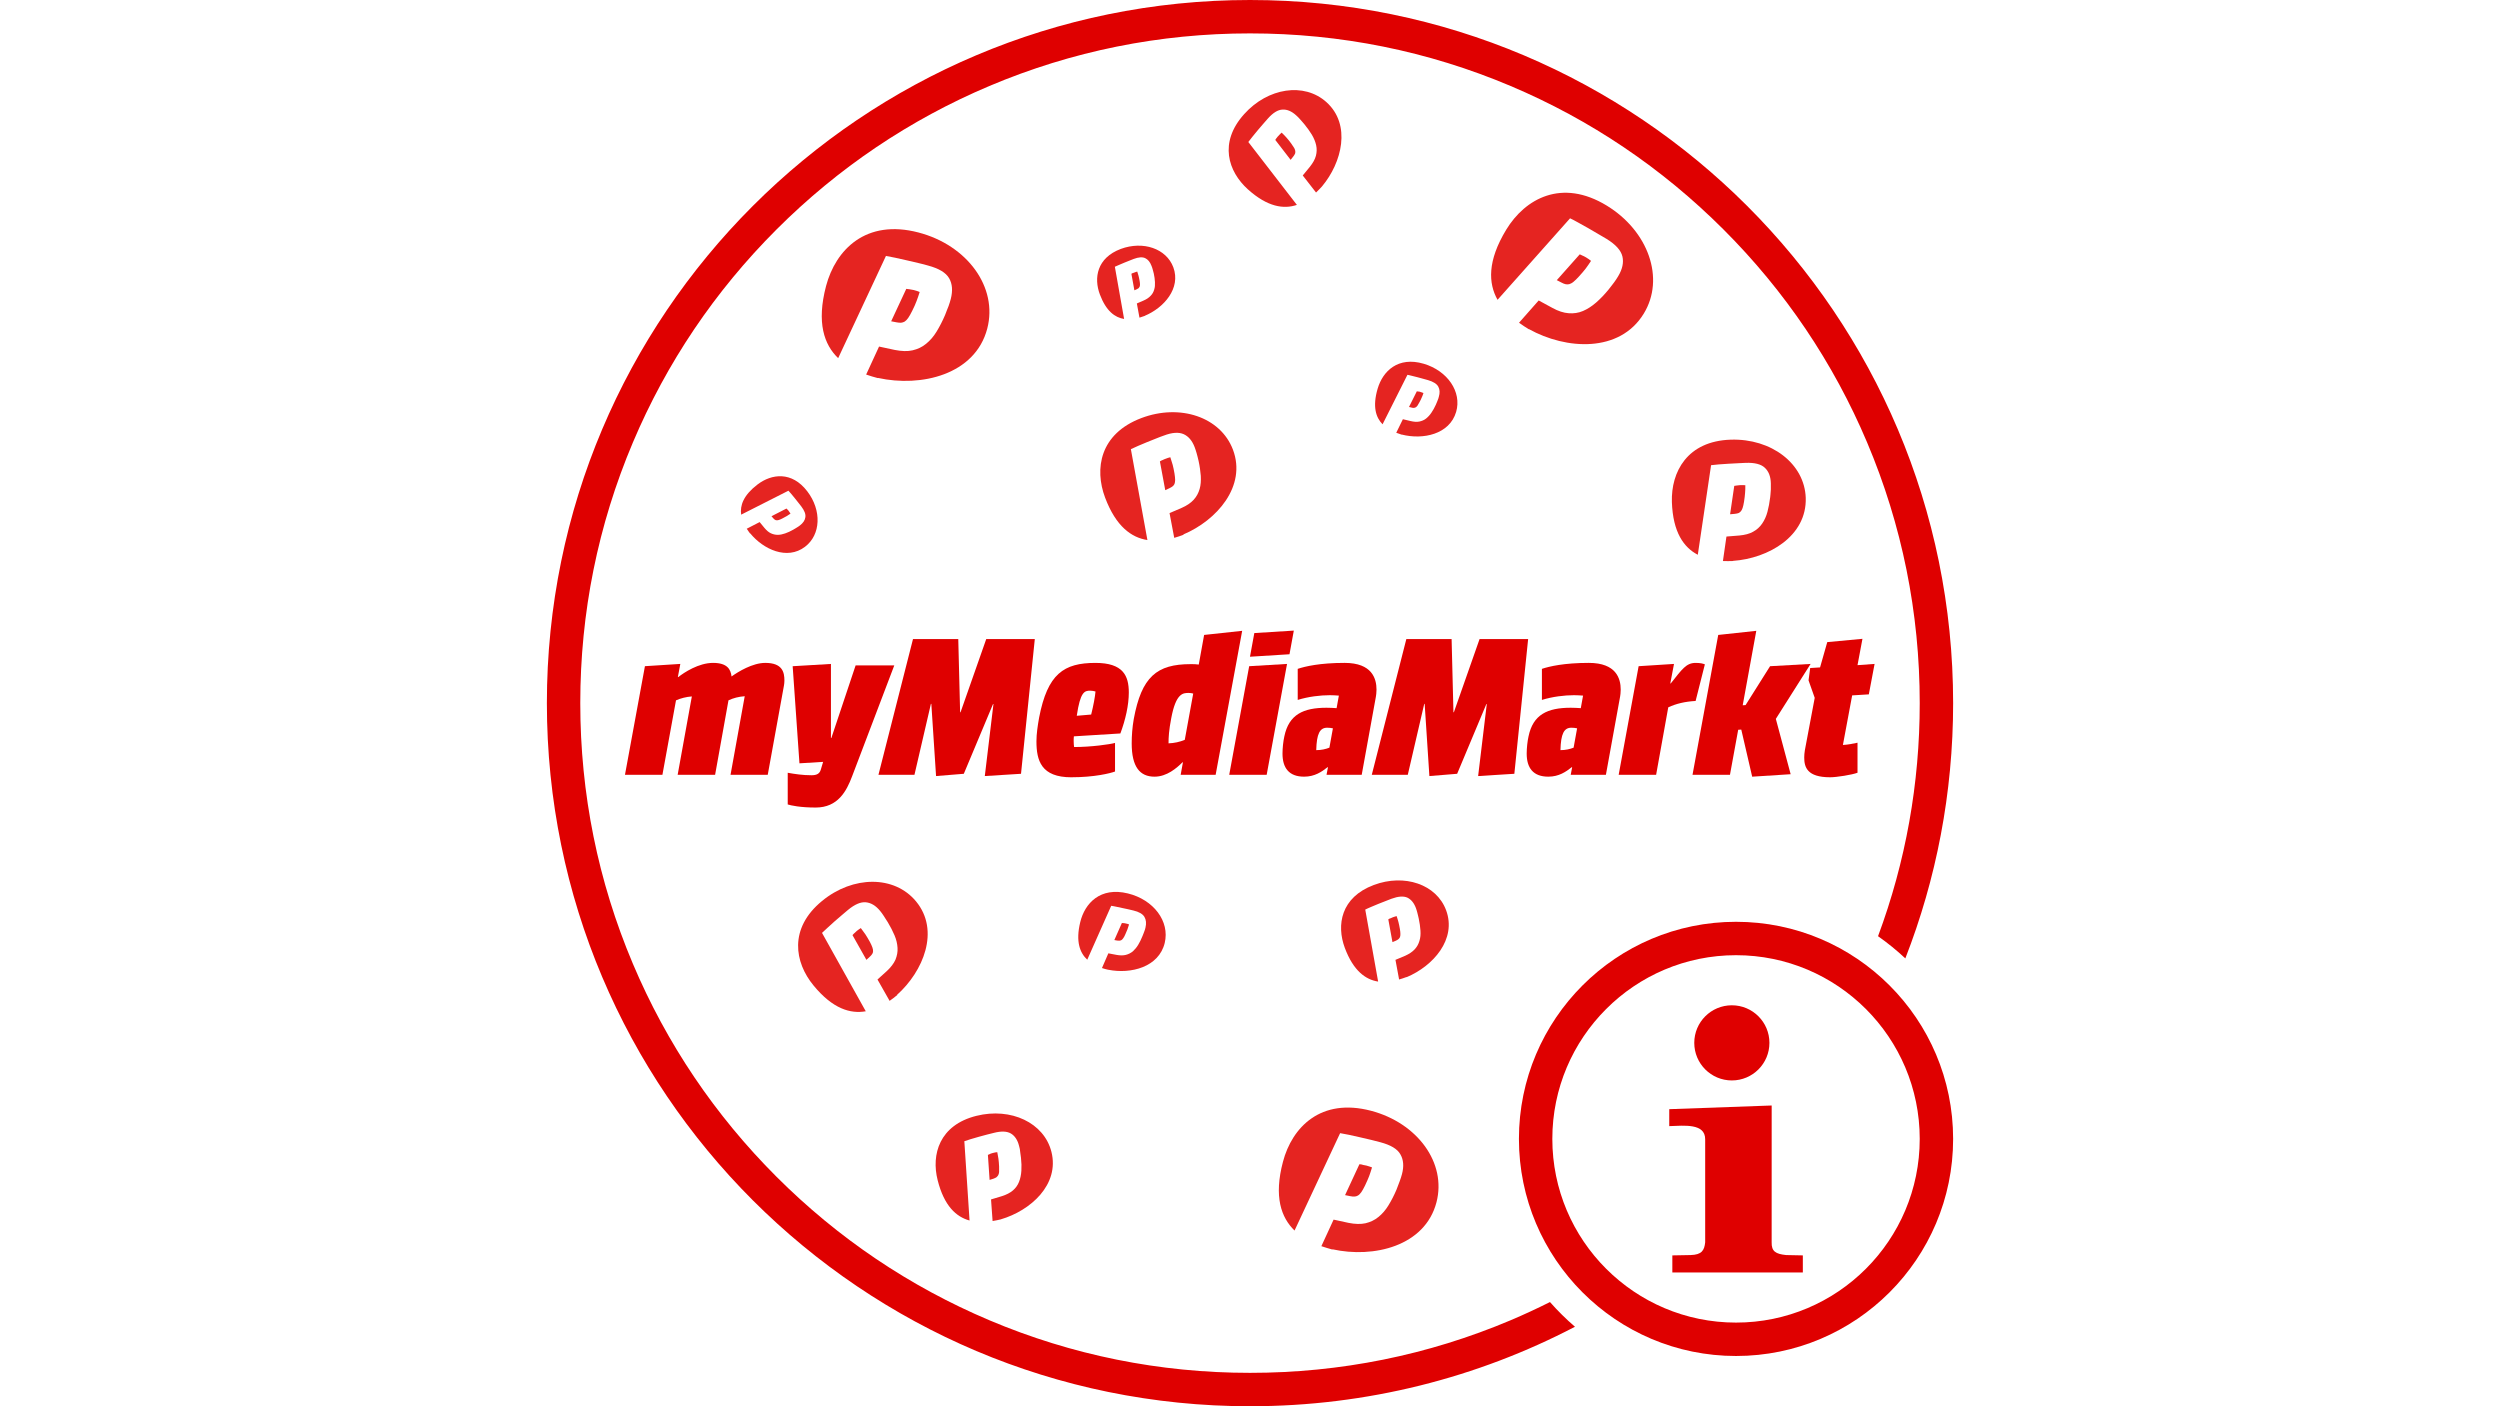 <?xml version="1.0" encoding="UTF-8"?>
<svg id="Ebene_1" xmlns="http://www.w3.org/2000/svg" viewBox="0 0 1920 1080">
  <defs>
    <style>
      .cls-1 {
        fill: #df0000;
      }

      .cls-2 {
        fill: #e52421;
        fill-rule: evenodd;
      }

      .cls-3 {
        isolation: isolate;
      }

      .cls-4 {
        fill: #df0000;
      }
    </style>
  </defs>
  <g>
    <path class="cls-1" d="M1190.39,999.97c-9.89,4.96-19.95,9.63-30.19,13.97-63.4,26.81-130.75,40.41-200.2,40.41s-136.81-13.6-200.2-40.41c-61.25-25.9-116.25-62.99-163.5-110.24-47.25-47.25-84.34-102.25-110.24-163.5-26.81-63.4-40.41-130.75-40.41-200.2s13.6-136.81,40.41-200.2c25.9-61.25,62.99-116.25,110.24-163.5,47.25-47.25,102.25-84.34,163.5-110.24,63.4-26.81,130.75-40.41,200.2-40.41s136.81,13.6,200.2,40.41c61.25,25.9,116.25,62.99,163.5,110.24,47.25,47.25,84.34,102.25,110.24,163.5,26.81,63.4,40.41,130.75,40.41,200.2,0,61.76-10.78,121.86-32.02,179,7.39,5.19,14.39,10.89,20.96,17.05,23.69-60.78,36.71-126.89,36.71-196.05C1500,241.77,1258.23,0,960,0S420,241.77,420,540s241.77,540,540,540c90.05,0,174.93-22.07,249.58-61.05-6.83-5.87-13.25-12.21-19.19-18.97Z"/>
    <g>
      <path class="cls-1" d="M1333.27,707.94c-92.03,0-166.73,74.69-166.73,166.73s74.69,166.73,166.73,166.73,166.73-74.69,166.73-166.73-74.69-166.73-166.73-166.73ZM1333.27,733.59c77.87,0,141.08,63.2,141.08,141.08s-63.2,141.08-141.08,141.08-141.08-63.2-141.08-141.08,63.2-141.08,141.08-141.08Z"/>
      <path class="cls-1" d="M1358.92,800.92c0,15.94-12.92,28.86-28.86,28.86s-28.86-12.92-28.86-28.86,12.92-28.86,28.86-28.86,28.86,12.92,28.86,28.86Z"/>
      <path class="cls-1" d="M1360.63,954.08c-.18,7,3.11,8.98,11.1,9.8l12.85.26v13.13h-100.22v-13.13l14.12-.26c8.44-.26,10.47-3.54,11.1-9.8v-79.04c.09-12.51-16.15-10.55-27.59-10.18v-13.01l78.66-2.83"/>
    </g>
  </g>
  <g class="cls-3">
    <g class="cls-3">
      <path class="cls-4" d="M589.65,595.06h-28.6l10.9-60.36c-4.58.32-8.85,1.42-12.48,3.16l-10.27,57.2h-28.76l10.9-60.2c-4.42.32-8.53,1.42-12.17,3l-10.43,57.2h-28.76l15.33-83.43,27.18-1.74-1.9,10.11h.32c4.42-3.48,15.64-10.9,26.7-10.9s13.59,5.06,14.22,10.43c5.06-3.63,16.12-10.43,25.91-10.43,13.27,0,14.69,7.27,14.69,13.59,0,1.42-.16,2.53-.32,3.63l-12.48,68.73Z"/>
      <path class="cls-4" d="M686.82,511l-32.39,85.17c-4.27,11.38-10.9,24.02-27.97,24.02-11.85,0-18.96-1.58-21.49-2.37v-24.33c5.37.95,11.53,1.9,18.17,1.9,4.11,0,6.32-1.11,7.27-4.42l1.74-5.85-18.17,1.11-5.21-74.58,29.39-1.74v56.88h.32l18.64-55.78h29.71Z"/>
      <path class="cls-4" d="M718.89,596.01l-3.63-55.46h-.32l-12.64,54.51h-27.65l26.54-104.28h34.76l1.42,56.25h.32l19.75-56.25h37.29l-10.59,103.49-27.81,1.74,6.64-55.3h-.32l-22.44,53.56-21.33,1.74Z"/>
      <path class="cls-4" d="M822.85,596.96c-23.23,0-26.86-12.8-26.86-27.65,0-5.69.95-12.01,2.05-18.17,6.48-33.65,18.96-42.03,43.29-42.03,21.17,0,25.6,9.8,25.6,22.75,0,9.64-2.53,20.86-6.48,31.44l-35.71,2.21c-.16,1.26-.16,2.53-.16,3.63,0,1.9.16,3.32.32,4.58,12.96,0,27.65-2.05,31.44-3.16v21.96c-3.79,1.42-15.96,4.42-33.5,4.42ZM841.34,531.07c-.95-.32-2.69-.63-4.11-.63-4.27,0-7.58.79-10.27,19.28l11.06-.95c1.74-6.95,3-13.75,3.32-17.7Z"/>
      <path class="cls-4" d="M953.99,484.46l-20.38,110.6h-26.86l1.74-9.64h-.32c-4.42,4.42-12.01,11.06-21.49,11.06-11.22,0-17.54-7.43-17.54-25.6,0-5.69.47-12.32,1.58-18.64,6-32.55,17.7-42.19,43.77-42.19,2.05,0,4.27,0,6.16.32l4.11-22.75,29.23-3.16ZM897.43,570.89c4.42-.16,8.69-1.11,12.48-2.69l6.48-35.55c-1.11-.32-2.37-.47-3.48-.47-4.27,0-9.8,0-13.43,19.59-1.74,9.01-2.05,14.54-2.05,19.12Z"/>
      <path class="cls-4" d="M988.44,509.9l-15.64,85.17h-28.76l15.33-83.43,29.07-1.74ZM993.65,484.3l-3.32,18.17-30.34,1.9,3.32-18.17,30.34-1.9Z"/>
      <path class="cls-4" d="M1056.69,535.02l-10.9,60.04h-27.02l1.11-5.85h-.32c-4.42,3.48-9.8,7.27-18.01,7.27-11.69,0-16.59-6.79-16.59-17.7,0-4.42.63-9.8,1.42-13.27,3.48-16.75,14.54-21.96,32.39-21.96,2.84,0,5.53.16,7.74.32l1.74-9.64c-2.21-.16-4.58-.32-6.95-.32-7.27,0-16.59,1.11-24.65,3.63v-23.86c5.69-1.9,17.06-4.58,36.02-4.58,21.17,0,24.49,12.17,24.49,20.54,0,2.37-.32,4.42-.47,5.37ZM1020.98,574.21l2.69-14.85c-1.42-.32-2.84-.47-4.42-.47-5.69,0-8.06,4.74-8.38,17.22,3.95,0,7.27-.79,10.11-1.9Z"/>
      <path class="cls-4" d="M1097.77,596.01l-3.63-55.46h-.32l-12.64,54.51h-27.65l26.54-104.28h34.76l1.42,56.25h.32l19.75-56.25h37.29l-10.59,103.49-27.81,1.74,6.64-55.3h-.32l-22.44,53.56-21.33,1.74Z"/>
      <path class="cls-4" d="M1244.23,535.02l-10.9,60.04h-27.02l1.11-5.85h-.32c-4.42,3.48-9.8,7.27-18.01,7.27-11.69,0-16.59-6.79-16.59-17.7,0-4.42.63-9.8,1.42-13.27,3.48-16.75,14.54-21.96,32.39-21.96,2.84,0,5.53.16,7.74.32l1.74-9.64c-2.21-.16-4.58-.32-6.95-.32-7.27,0-16.59,1.11-24.65,3.63v-23.86c5.69-1.9,17.06-4.58,36.03-4.58,21.17,0,24.49,12.17,24.49,20.54,0,2.37-.32,4.42-.47,5.37ZM1208.53,574.21l2.69-14.85c-1.42-.32-2.84-.47-4.42-.47-5.69,0-8.06,4.74-8.37,17.22,3.95,0,7.27-.79,10.11-1.9Z"/>
      <path class="cls-4" d="M1285.63,509.9l-2.84,15.01h.32c8.69-10.9,11.85-15.8,19.12-15.8,3.48,0,5.53.47,7.11,1.11l-7.11,28.12c-8.22.47-14.85,2.05-21.01,4.9l-9.32,51.83h-28.76l15.33-83.43,27.18-1.74Z"/>
      <path class="cls-4" d="M1348.83,484.46l-10.43,57.2,2.21-.16,18.8-29.86,31.13-1.74-26.7,42.19,11.38,42.5-29.55,1.9-8.37-36.18-2.37.16-6.32,34.6h-28.76l19.75-107.44,29.23-3.16Z"/>
      <path class="cls-4" d="M1430.36,490.62l-3.79,20.22,13.11-.95-4.42,23.38-12.8.79-7.11,38.08c3.79-.16,8.37-1.11,11.22-1.74v23.07c-4.11,1.58-16.12,3.48-21.01,3.48-17.7,0-19.91-7.74-19.91-15.17,0-1.74.16-3.63.47-5.53l7.58-40.29-4.74-13.43,1.26-9.48,7.58-.47,5.53-19.43,27.02-2.53Z"/>
    </g>
  </g>
  <path class="cls-2" d="M674.31,290.26c33.1,7.3,74.6-2.4,83.9-37.9,8.3-31.7-15.3-64-52.8-73.8-40.4-10.6-63.6,13.2-71,41.1-7.4,28.2-1.5,45,9.3,55.4l36.7-78.5c1.9.3,4.3.8,7.2,1.4,2.9.6,5.9,1.3,8.9,2,3.1.7,6.1,1.4,9,2.1,2.9.7,5.4,1.3,7.3,1.9,8.2,2.2,13.6,5.4,16.1,9.7s2.9,9.6,1.3,15.9c-.3,1-.5,1.9-.8,2.8s-.6,1.8-.9,2.7c-.3.9-.7,1.9-1.2,3-.4,1.1-.9,2.4-1.5,3.9-2,4.7-4.2,8.9-6.5,12.7s-5,6.9-8.1,9.4c-3,2.5-6.5,4.1-10.4,5s-8.4.7-13.6-.3l-12.1-2.6-9.9,21.5c3,1.1,6,1.9,8.9,2.7l.2-.1ZM698.51,222.16c1.3.2,2.4.4,3.3.6.8.2,1.6.4,2.4.7.8.3,1.5.5,2.1.8-.8,2.6-1.6,4.9-2.4,7-.8,2.1-1.9,4.7-3.4,7.6-1.1,2.2-2.1,4-3,5.3s-1.8,2.2-2.7,2.8c-.9.5-1.8.8-2.8.9-1,0-2.1,0-3.4-.3l-4.2-.8,11.6-24.9c.4,0,1.2.1,2.5.3h0Z"/>
  <path class="cls-2" d="M1015.31,143.16c15.3-18.3,22.6-47.4,3.4-64.7-17.1-15.4-45-11.1-63.2,9.2-19.7,21.9-12.2,44.1,2.8,57.7,15.2,13.7,27.7,15.4,37.7,12l-37.3-48.3c.8-1.1,1.9-2.5,3.2-4.1s2.7-3.3,4.1-5c1.4-1.7,2.8-3.3,4.2-4.9s2.6-2.9,3.5-4c4-4.5,7.8-6.8,11.3-6.9,3.5-.2,7,1.3,10.4,4.4.5.5,1,1,1.5,1.4.5.5.9.9,1.4,1.5.5.5,1,1.1,1.5,1.7s1.2,1.4,1.9,2.2c2.3,2.8,4.2,5.5,5.8,8.1,1.6,2.7,2.7,5.4,3.3,8.1s.5,5.4-.2,8.1-2.3,5.5-4.6,8.4l-5.5,6.7,10.2,13.1c1.6-1.5,3.1-3.1,4.6-4.7h0ZM980.41,106.06c.5-.7,1-1.4,1.5-1.8.4-.4.8-.9,1.2-1.3s.8-.8,1.2-1.1c1.4,1.3,2.6,2.6,3.6,3.7,1.1,1.2,2.3,2.7,3.7,4.6,1,1.4,1.8,2.6,2.4,3.6.5,1,.8,1.9.8,2.6s0,1.4-.4,2c-.3.6-.7,1.3-1.3,2l-1.9,2.4-11.8-15.3c.1-.2.5-.7,1-1.5v.1Z"/>
  <path class="cls-2" d="M908.81,410.46c25.6-10.8,48.7-37,38.1-65.1-9.5-25.1-40.6-35.5-70.3-24.3-32,12.1-36.2,39-27.9,61.1,8.4,22.3,20.3,30.7,32.5,32.6l-12.7-69.8c1.4-.7,3.3-1.5,5.5-2.5s4.5-1.9,6.9-2.9,4.7-1.9,7-2.8,4.2-1.7,5.8-2.2c6.5-2.5,11.6-2.8,15.4-1.1,3.7,1.7,6.5,5,8.4,10,.3.8.6,1.5.8,2.3.2.7.5,1.5.7,2.3s.4,1.6.7,2.6c.2.9.5,2,.8,3.3.9,4.1,1.4,7.9,1.7,11.5.2,3.6,0,7-.9,10.1s-2.4,5.9-4.6,8.3c-2.2,2.4-5.3,4.5-9.2,6.2l-9.3,4,3.6,19c2.5-.7,4.9-1.5,7.2-2.4l-.2-.2ZM892.61,353.46c1-.5,1.8-.9,2.5-1.1.6-.2,1.3-.5,1.9-.7.7-.2,1.2-.4,1.8-.5.7,2.1,1.3,4,1.8,5.8s.9,4,1.4,6.7c.3,2,.5,3.6.5,4.9s-.2,2.3-.5,3.1c-.4.8-.8,1.4-1.5,1.9-.6.5-1.4.9-2.4,1.4l-3.2,1.5-4.1-22.1c.3-.2.9-.5,1.8-1v.1Z"/>
  <path class="cls-2" d="M1330.91,430.76c27.2-1.9,56.8-18.9,55.9-48.4-.9-26.3-26.4-45.7-57.6-44.7-33.5,1.1-45.9,24.8-45.2,47.9.8,23.4,9.2,34.9,19.9,40.5l10.2-68.8c1.6-.2,3.5-.4,5.9-.6s4.8-.4,7.3-.5c2.5-.2,5-.3,7.4-.4s4.4-.2,6.1-.3c6.8-.2,11.7,1,14.6,3.8,2.9,2.7,4.5,6.7,4.6,12v4.7c0,.8-.1,1.7-.2,2.6,0,.9-.2,2-.3,3.3-.5,4.1-1.2,7.8-2.1,11.2-.9,3.4-2.3,6.5-4.1,9.1-1.8,2.6-4.1,4.7-6.9,6.2-2.8,1.6-6.3,2.5-10.6,2.9l-9.9.8-2.7,18.8c2.5.1,5.1.1,7.5,0l.2-.1ZM1333.91,372.86c1-.1,1.9-.2,2.7-.3h2c.7,0,1.3,0,1.8.1,0,2.2,0,4.2-.2,6-.1,1.8-.4,4-.8,6.7-.3,2-.7,3.5-1.1,4.8-.4,1.2-.9,2.1-1.5,2.7s-1.2,1.1-2,1.3c-.7.2-1.6.4-2.7.5l-3.4.3,3.2-21.8c.3,0,1-.2,2-.3h0Z"/>
  <path class="cls-2" d="M1076.61,333.76c16.1,4.1,36.6-.1,41.7-17.4,4.5-15.4-6.6-31.6-24.9-37-19.7-5.8-31.4,5.6-35.4,19.2-4,13.7-1.4,22,3.8,27.3l19.1-38c.9.2,2.1.4,3.5.8,1.4.3,2.9.7,4.4,1.1s3,.8,4.4,1.2c1.4.4,2.6.7,3.6,1,4,1.2,6.6,2.8,7.8,5,1.2,2.2,1.3,4.8.4,7.8-.1.5-.3.9-.4,1.4-.2.4-.3.9-.5,1.3s-.4.9-.6,1.5c-.2.5-.5,1.2-.8,1.9-1,2.3-2.2,4.3-3.4,6.1-1.2,1.8-2.6,3.3-4.1,4.5s-3.3,1.9-5.2,2.3c-1.9.4-4.2.2-6.7-.4l-5.9-1.4-5.1,10.4c1.5.6,2.9,1,4.3,1.5v-.1ZM1089.41,300.66c.6.1,1.2.2,1.6.4s.8.2,1.2.4c.4.1.7.3,1,.4-.4,1.3-.8,2.4-1.3,3.4-.4,1-1,2.3-1.8,3.7-.6,1.1-1.1,1.9-1.5,2.6-.5.6-.9,1.1-1.4,1.3-.5.2-.9.4-1.4.4s-1,0-1.6-.2l-2.1-.5,6-12c.2,0,.6,0,1.2.2l.1-.1Z"/>
  <path class="cls-2" d="M576.21,409.66c10.1,12.3,28.3,20.7,42,10.3,12.3-9.3,12.9-28.1,1.8-42.6-11.9-15.6-27.4-13.5-38.2-5.3-10.9,8.3-13.6,16.2-12.6,23.2l36.3-18.4c.6.7,1.4,1.5,2.3,2.6.9,1.1,1.8,2.2,2.7,3.3.9,1.2,1.8,2.3,2.7,3.4s1.6,2,2.2,2.8c2.4,3.2,3.5,5.9,3.1,8.3-.3,2.3-1.7,4.4-4.2,6.3-.4.3-.8.6-1.1.8s-.7.5-1.1.7c-.4.2-.8.5-1.3.8s-1,.6-1.7,1c-2.1,1.2-4.1,2.1-6.1,2.8-2,.7-3.9,1.1-5.7,1.1s-3.6-.4-5.3-1.2c-1.7-.8-3.3-2.2-4.9-4.1l-3.7-4.5-9.9,5.1c.8,1.3,1.7,2.5,2.5,3.6h.2ZM604.81,391.36c.4.4.8.8,1,1.2s.5.6.7,1c.2.3.4.6.6.9-1,.7-2,1.4-2.9,1.9s-2.1,1.2-3.5,1.9c-1,.5-1.9.9-2.6,1.1-.7.2-1.3.3-1.8.2-.5,0-.9-.2-1.3-.5-.4-.3-.8-.6-1.2-1.1l-1.3-1.5,11.5-5.9c.1.1.4.4.8.8Z"/>
  <path class="cls-2" d="M1174.21,252.76c28.6,15.9,69.7,18.4,88.2-11.9,16.5-27,3.5-63.5-28.5-83-34.5-21-62.6-5.3-77.1,18.5-14.6,24-13.8,41.2-6.7,53.9l55.7-62.6c1.7.8,3.8,1.9,6.3,3.3,2.5,1.4,5.1,2.8,7.7,4.3,2.6,1.5,5.2,3,7.7,4.5s4.6,2.7,6.3,3.7c7,4.3,11.1,8.8,12.2,13.5s0,9.7-3.2,15.1c-.5.8-1,1.6-1.5,2.4-.5.7-1,1.5-1.6,2.3s-1.2,1.6-1.9,2.5c-.7.9-1.5,1.9-2.5,3.2-3.1,3.8-6.3,7.1-9.5,9.9-3.2,2.8-6.6,5-10.1,6.5s-7.2,2-11,1.7c-3.9-.3-8-1.6-12.5-4.1l-10.5-5.7-15.1,17.1c2.5,1.8,5,3.5,7.5,5l.1-.1ZM1215.31,196.26c1.1.5,2.1,1,2.9,1.5.7.4,1.4.9,2,1.3.7.5,1.2.9,1.7,1.3-1.4,2.2-2.8,4.1-4.1,5.9-1.3,1.7-3.1,3.8-5.2,6.1-1.6,1.8-3,3.1-4.2,4.1-1.2,1-2.3,1.5-3.3,1.8-1,.2-1.9.2-2.8,0s-1.9-.6-3-1.2l-3.7-1.9,17.6-19.8c.4.1,1.1.4,2.2,1l-.1-.1Z"/>
  <path class="cls-2" d="M879.11,242.56c14.7-6.1,28-21.1,22-37.3-5.4-14.4-23.2-20.4-40.3-14.1-18.4,6.9-20.9,22.3-16.1,35,4.8,12.8,11.6,17.7,18.6,18.8l-7.1-40.1c.8-.4,1.9-.9,3.2-1.4s2.6-1.1,4-1.7c1.4-.6,2.7-1.1,4-1.6s2.4-.9,3.3-1.3c3.7-1.4,6.7-1.6,8.8-.6s3.7,2.9,4.8,5.8c.2.5.3.9.5,1.3.1.4.3.9.4,1.3.1.4.2.9.4,1.5.1.5.3,1.2.5,1.9.5,2.3.8,4.5.9,6.6.1,2.1,0,4-.6,5.8-.5,1.8-1.4,3.4-2.7,4.7-1.3,1.4-3,2.6-5.3,3.6l-5.3,2.3,2,10.9c1.4-.4,2.8-.9,4.2-1.4h-.2ZM869.91,209.86c.5-.3,1-.5,1.4-.6s.7-.3,1.1-.4.7-.2,1-.3c.4,1.2.7,2.3,1,3.3s.5,2.3.8,3.8c.2,1.1.3,2.1.3,2.8s-.1,1.3-.3,1.8c-.2.4-.5.8-.8,1.1-.4.3-.8.5-1.4.8l-1.8.8-2.3-12.7c.1-.1.5-.3,1-.6v.2Z"/>
  <path class="cls-2" d="M688.91,764.06c20.1-18,33.2-49.3,14.6-71.8-16.6-20.1-48.4-19.9-72.2-.3-25.7,21.1-21.1,47.2-6.5,64.9,14.7,17.9,28.3,21.9,40.1,19.8l-33.6-60.2c1.1-1.1,2.5-2.4,4.3-4,1.7-1.6,3.6-3.2,5.4-4.9,1.9-1.6,3.7-3.2,5.6-4.8,1.8-1.6,3.4-2.8,4.6-3.9,5.2-4.3,9.8-6.3,13.8-5.9,4,.4,7.6,2.6,10.9,6.6.5.6,1,1.2,1.4,1.8s.9,1.2,1.3,1.9c.4.6.9,1.4,1.4,2.2s1.1,1.7,1.8,2.8c2.1,3.5,3.8,6.8,5.2,10.1s2.1,6.4,2.3,9.6c.2,3.1-.4,6.1-1.6,9.1-1.3,2.9-3.5,5.8-6.5,8.6l-7.3,6.6,9.3,16.4c2.1-1.4,4-3,5.9-4.5l-.2-.1ZM656.11,716.76c.7-.7,1.4-1.3,1.9-1.8.5-.4,1-.8,1.6-1.2.5-.4,1-.7,1.5-1,1.3,1.7,2.5,3.3,3.5,4.8s2.1,3.4,3.4,5.7c.9,1.7,1.6,3.2,2,4.4s.6,2.2.5,3c0,.8-.3,1.6-.8,2.2-.4.6-1,1.3-1.8,2l-2.5,2.3-10.7-19c.2-.2.6-.7,1.4-1.5v.1Z"/>
  <path class="cls-2" d="M768.61,936.46c22.9-6.7,45.2-26.7,38.9-51.8-5.6-22.4-31.1-34.3-57.6-27.7-28.5,7.1-34.8,29.7-29.8,49.4,5,19.9,14.3,28.2,24.5,31l-4-60.9c1.3-.5,2.9-1,4.9-1.6s4.1-1.2,6.2-1.8c2.1-.6,4.2-1.2,6.3-1.7,2-.5,3.8-1,5.2-1.3,5.8-1.5,10.2-1.3,13.2.5s5.1,5,6.2,9.4c.2.7.3,1.4.5,2s.2,1.3.3,2,.2,1.4.3,2.3c.1.8.2,1.8.4,2.9.4,3.6.5,6.9.3,10s-.8,6-1.8,8.5c-1,2.6-2.6,4.8-4.7,6.6-2.1,1.8-5,3.3-8.5,4.4l-8.3,2.5,1.2,16.6c2.2-.4,4.4-.8,6.4-1.3h-.1ZM760.41,886.16c.9-.3,1.6-.6,2.2-.7.6-.1,1.1-.3,1.7-.4.6-.1,1.1-.2,1.6-.2.4,1.9.7,3.6.9,5.1.2,1.6.4,3.5.5,5.9v4.3c-.1,1.1-.4,2-.8,2.6-.4.6-.9,1.1-1.4,1.5-.6.3-1.3.7-2.2,1l-2.9.9-1.3-19.2c.2-.1.8-.3,1.6-.7l.1-.1Z"/>
  <path class="cls-2" d="M851.11,744.76c17.4,3.5,38.9-2,43.4-20.6,4-16.6-8.6-33.2-28.3-38-21.2-5.2-33.1,7.5-36.6,22.1-3.6,14.8-.3,23.5,5.4,28.8l18.4-41.4c1,.1,2.3.4,3.8.7s3.1.6,4.7,1c1.6.3,3.2.7,4.7,1s2.8.6,3.8.9c4.3,1,7.2,2.7,8.5,4.9s1.6,5,.8,8.3c-.1.5-.3,1-.4,1.5s-.3.9-.5,1.4-.4,1-.6,1.6c-.2.6-.5,1.3-.8,2-1,2.5-2.1,4.7-3.3,6.7s-2.6,3.6-4.1,5c-1.6,1.3-3.4,2.2-5.4,2.7s-4.4.5-7.1,0l-6.3-1.2-4.9,11.3c1.6.5,3.1,1,4.7,1.3h.1ZM863.01,708.96c.7,0,1.2.2,1.7.3s.8.2,1.3.3c.4.1.8.3,1.1.4-.4,1.4-.8,2.6-1.2,3.7-.4,1.1-1,2.4-1.7,4-.5,1.2-1,2.1-1.5,2.8s-.9,1.2-1.4,1.5-1,.4-1.5.5c-.5,0-1.1,0-1.8-.1l-2.2-.4,5.8-13.1c.2,0,.6,0,1.3.1h.1Z"/>
  <path class="cls-2" d="M1023.31,959.46c31.5,7,71.1-2.3,79.9-36.1,7.9-30.2-14.6-60.9-50.3-70.3-38.5-10.1-60.6,12.6-67.6,39.2-7.1,26.8-1.4,42.8,8.9,52.8l35-74.8c1.8.3,4.1.7,6.9,1.3s5.6,1.2,8.5,1.9,5.8,1.4,8.6,2c2.8.7,5.1,1.3,7,1.8,7.8,2.1,13,5.1,15.3,9.3,2.4,4.1,2.8,9.2,1.2,15.2-.2.9-.5,1.8-.8,2.7s-.6,1.7-.9,2.6c-.3.9-.7,1.8-1.1,2.9-.4,1-.9,2.3-1.4,3.7-1.9,4.5-4,8.5-6.2,12.1-2.2,3.6-4.8,6.6-7.7,8.9-2.9,2.4-6.2,3.9-9.9,4.8-3.7.8-8,.7-13-.3l-11.5-2.5-9.4,20.4c2.9,1,5.7,1.8,8.5,2.6v-.2ZM1046.31,894.56c1.2.2,2.3.4,3.1.6.8.2,1.5.4,2.3.7.8.2,1.4.5,2,.7-.7,2.5-1.5,4.7-2.2,6.7-.8,2-1.8,4.4-3.2,7.3-1,2.1-2,3.8-2.8,5-.9,1.2-1.7,2.1-2.6,2.6s-1.8.8-2.7.8-2,0-3.2-.3l-4-.8,11-23.7c.4,0,1.2,0,2.4.3l-.1.1Z"/>
  <path class="cls-2" d="M1080.31,750.46c20.3-8.5,38.6-29.1,30.3-51.4-7.4-19.9-32-28.2-55.5-19.4-25.4,9.5-28.8,30.8-22.3,48.3,6.6,17.7,16,24.4,25.6,25.9l-9.9-55.3c1.1-.6,2.6-1.2,4.4-2s3.6-1.5,5.5-2.3c1.9-.8,3.7-1.5,5.6-2.2,1.8-.7,3.3-1.3,4.6-1.8,5.2-1.9,9.2-2.2,12.2-.9,2.9,1.4,5.1,4,6.6,8,.2.6.4,1.2.6,1.8s.4,1.2.5,1.8c.2.6.3,1.3.5,2s.4,1.6.6,2.6c.7,3.2,1.1,6.3,1.3,9.1.2,2.9,0,5.5-.8,8-.7,2.4-1.9,4.6-3.7,6.5-1.8,1.9-4.2,3.5-7.3,4.9l-7.4,3.1,2.8,15.1c2-.6,3.9-1.2,5.7-1.9l.1.1ZM1067.71,705.36c.8-.4,1.4-.7,2-.9.5-.2,1-.4,1.5-.5.5-.2,1-.3,1.4-.4.6,1.7,1,3.2,1.4,4.6.4,1.4.7,3.2,1.1,5.3.3,1.6.4,2.9.4,3.9s-.1,1.9-.4,2.5-.7,1.1-1.2,1.5-1.1.7-1.9,1.1l-2.6,1.1-3.2-17.5c.2-.1.7-.4,1.4-.8l.1.1Z"/>
</svg>